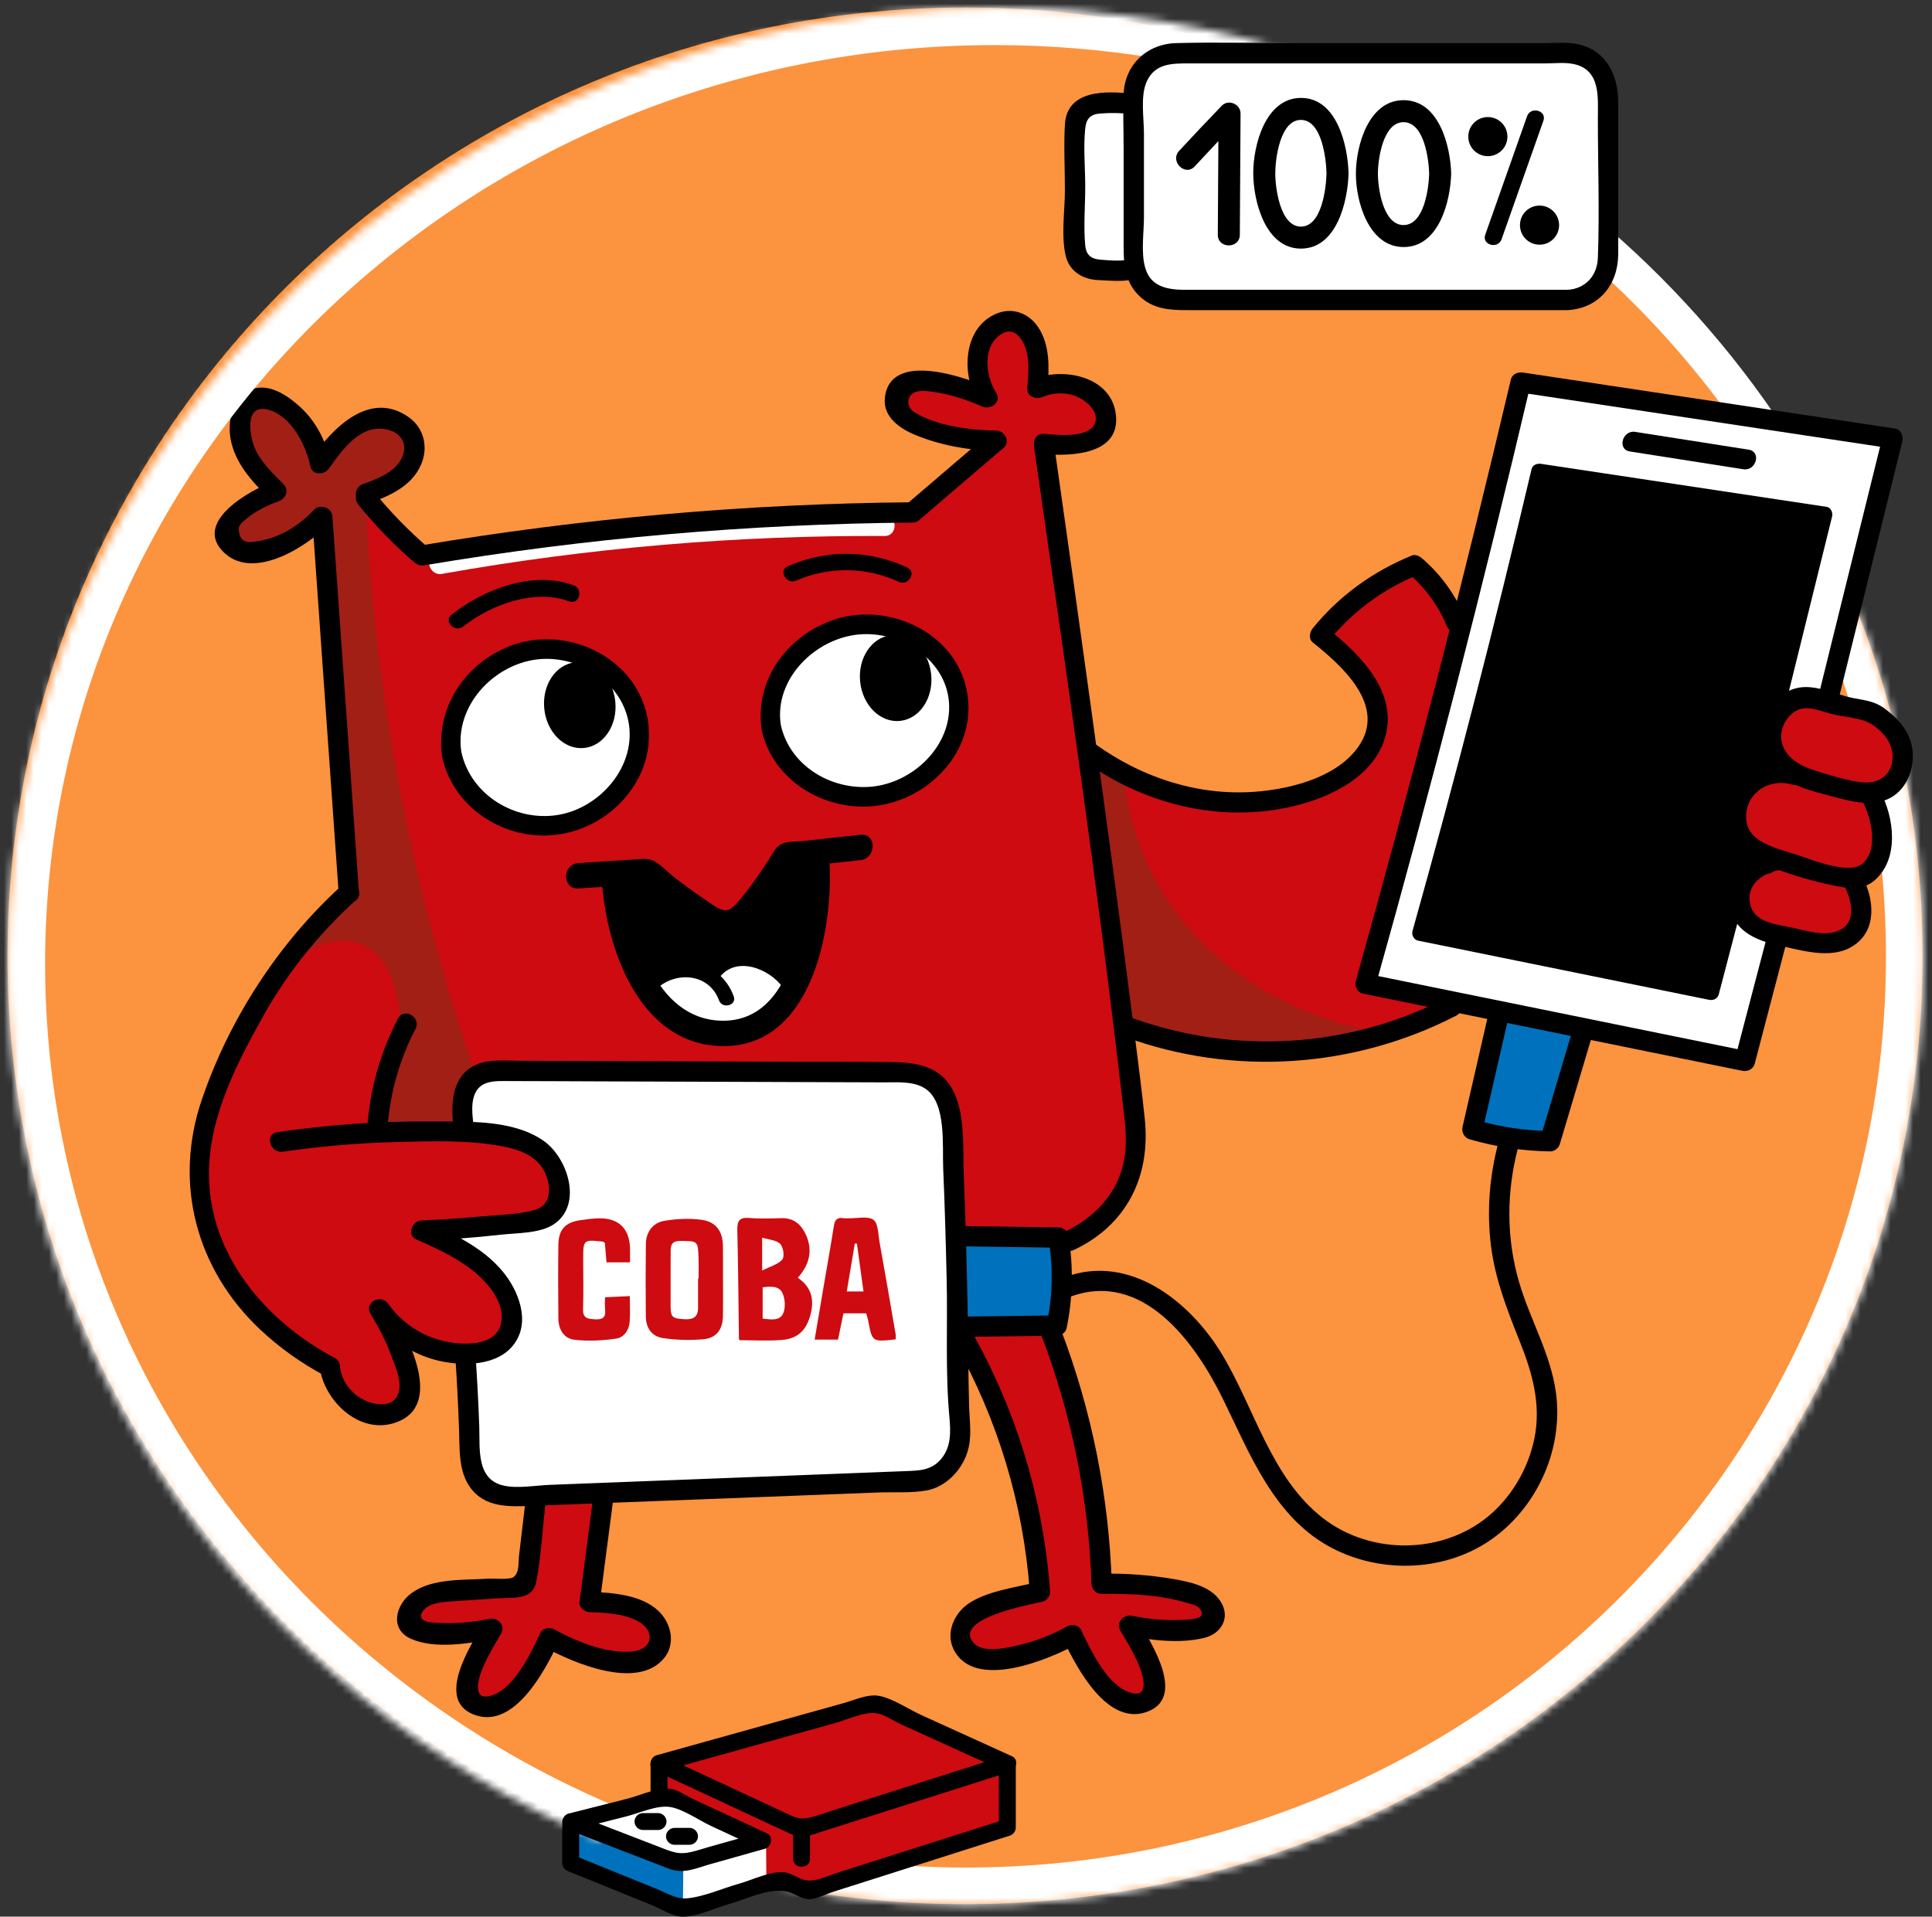 <?xml version="1.0" encoding="UTF-8"?> <svg xmlns="http://www.w3.org/2000/svg" width="257" height="255" viewBox="0 0 257 255" fill="none"><rect x="0" y="0" width="257" height="255" fill="#333333" stroke="none"/><path d="M128.374 253.34C198.72 253.34 255.747 196.851 255.747 127.17C255.747 57.488 198.72 1 128.374 1C58.027 1 1 57.488 1 127.17C1 196.851 58.027 253.34 128.374 253.34Z" fill="#FC933E"></path><mask id="path-2-inside-1_1892_328" fill="white"><path d="M244.122 74.29C251.665 90.405 255.874 108.364 255.874 127.296C255.874 196.978 198.847 253.466 128.501 253.466C116.817 253.466 105.5 251.907 94.752 248.989"></path></mask><path d="M244.122 74.29L239.594 76.409C246.833 91.876 250.874 109.112 250.874 127.296H255.874H260.874C260.874 107.615 256.497 88.935 248.651 72.17L244.122 74.29ZM255.874 127.296H250.874C250.874 194.171 196.131 248.466 128.501 248.466V253.466V258.466C201.564 258.466 260.874 199.784 260.874 127.296H255.874ZM128.501 253.466V248.466C117.263 248.466 106.387 246.967 96.062 244.164L94.752 248.989L93.442 253.815C104.614 256.847 116.371 258.466 128.501 258.466V253.466Z" fill="white" mask="url(#path-2-inside-1_1892_328)"></path><path d="M78.722 212.59C84.409 213.955 87.995 216.128 87.935 218.194C87.901 219.362 86.711 220.197 86.332 220.463C81.803 223.642 73.514 218.249 73.052 217.941C70.525 223.535 67.089 227.235 64.169 226.868C63.941 226.84 62.938 226.714 62.3 225.934C60.959 224.299 61.968 220.703 64.97 216.86C59.99 218.098 56.072 217.681 54.956 215.659C54.894 215.546 54.512 214.833 54.689 214.091C55.495 210.709 66.955 210.757 69.409 210.788C69.954 206.963 70.499 203.137 71.045 199.312C69.576 199.112 68.108 198.912 66.638 198.712C65.459 197.667 64.279 196.621 63.1 195.576C62.811 190.461 62.522 185.345 62.232 180.23C61.307 180.364 59.376 180.516 57.159 179.696C54.772 178.814 53.349 177.285 52.753 176.56C54.461 182.356 54.304 186.807 52.352 187.836C51.7 188.18 50.995 188.065 50.416 187.97C46.31 187.298 44.279 182.322 44.008 181.631C41.6 180.601 35.309 177.531 30.79 170.422C29.435 168.29 26.289 162.727 26.25 155.209C26.212 147.929 29.109 142.866 33.193 135.726C35.686 131.368 39.754 125.23 46.144 118.845C45.098 102.165 44.052 85.484 43.006 68.804C42.331 69.254 33.643 74.96 31.057 72.573C30.419 71.984 30.33 71.067 30.322 70.972C30.155 68.959 32.396 66.763 36.03 65.401C32.255 60.746 31 56.224 32.659 54.224C33.364 53.374 34.419 53.194 34.695 53.157C37.468 52.779 40.788 55.936 42.806 61.097C45.174 57.4 48.645 55.394 51.585 56.06C51.929 56.138 53.831 56.569 54.422 57.995C55.262 60.023 53.185 63.431 48.747 66.068C51.184 68.604 53.621 71.139 56.057 73.674C66.215 72.146 77.025 70.828 88.435 69.838C99.877 68.845 110.783 68.28 121.079 68.036C124.895 64.905 128.711 61.773 132.527 58.642C131.461 58.512 120.048 57.045 119.644 53.257C119.543 52.31 120.164 51.545 120.211 51.489C121.71 49.696 125.86 50.131 130.759 52.59C129.999 48.055 130.977 44.341 133.128 43.382C133.326 43.294 134.207 42.929 135.165 43.249C137.164 43.915 138.357 47.18 137.868 51.456C142.259 50.798 145.833 51.934 146.747 54.125C146.812 54.28 147.22 55.3 146.814 56.393C146.075 58.379 143.033 59.562 139.204 59.029C141.139 72.74 143.076 86.452 145.011 100.163C147.068 101.188 160.956 107.959 171.548 105.968C173.958 105.514 178.216 104.714 180.861 101.164C181.419 100.413 182.264 99.06 182.613 97.36C183.494 93.068 180.878 88.204 176.254 84.75C177.156 83.224 178.832 80.827 181.662 78.695C184.148 76.822 186.559 75.88 188.17 75.392C189.906 77.827 191.642 80.263 193.378 82.698C212.003 86.752 230.629 90.805 249.254 94.858C251.859 95.921 253.409 98.551 253.059 101.164C252.764 103.369 251.156 105.247 248.947 105.979C249.462 106.797 250.808 109.182 250.355 112.073C250.285 112.521 250.116 113.539 249.454 114.675C248.609 116.125 247.458 116.918 246.85 117.278C246.934 117.429 248.778 120.871 247.151 123.283C245.656 125.498 242.282 125.291 240.542 125.184C238.66 125.069 237.172 124.518 236.236 124.083C222.117 127.153 207.997 130.222 193.878 133.291C190.083 135.492 182.483 139.229 172.149 139.896C162.035 140.55 154.163 137.949 150.119 136.293C150.419 142.165 150.719 148.037 151.02 153.908C150.737 155.448 149.899 158.809 147.114 161.915C145.125 164.135 142.953 165.318 141.607 165.918C141.04 169.521 140.472 173.124 139.905 176.727C141.356 181.046 142.741 185.861 143.91 191.139C145.449 198.086 146.318 204.502 146.781 210.189C153.502 211.071 161.15 212.458 161.2 214.425C161.213 214.917 160.748 215.294 160.299 215.66C157.002 218.341 151.411 216.207 150.619 215.893C150.978 216.616 154.648 224.142 152.455 225.902C151.835 226.4 150.957 226.265 150.385 226.169C145.545 225.355 143.056 218.316 142.708 217.295C142.234 217.502 130.925 222.369 128.556 219.096C127.905 218.198 128.149 216.99 128.189 216.794C128.745 214.042 132.669 211.959 138.069 211.657C137.843 207.519 137.245 202.586 135.899 197.145C134.061 189.714 131.402 183.659 128.99 179.13C112.868 185.802 96.746 192.474 80.624 199.146C79.99 203.627 79.356 208.108 78.722 212.59Z" fill="#CE0B10"></path><path d="M156.228 7.084C155.857 7.124 153.079 7.471 151.621 9.887C150.878 11.119 150.809 12.341 150.82 12.956C148.862 13.267 146.904 13.579 144.946 13.89C144.278 14.557 143.61 15.225 142.943 15.892C142.854 21.674 142.765 27.457 142.676 33.239C143.477 34.129 144.278 35.019 145.079 35.908C146.916 35.884 148.753 35.859 150.59 35.835C150.856 36.4 151.604 37.787 153.223 38.711C154.226 39.282 155.173 39.454 155.76 39.511C173.518 39.556 191.275 39.601 209.033 39.645C209.376 39.627 211.246 39.495 212.638 37.91C213.864 36.513 213.907 34.912 213.906 34.507C213.656 26.483 213.406 18.46 213.155 10.437C212.756 9.785 212.142 8.986 211.202 8.335C209.474 7.138 207.582 7.093 206.796 7.084C203.746 7.05 183.739 6.986 156.228 7.084Z" fill="white"></path><path d="M88.384 234.824C88.234 236.109 88.084 237.393 87.934 238.678C92.473 240.679 97.013 242.681 101.552 244.683C101.652 246.518 101.752 248.352 101.853 250.187C102.537 250.187 103.221 250.187 103.906 250.187C104.924 250.604 105.942 251.021 106.96 251.438C115.922 248.569 124.884 245.7 133.847 242.831C133.83 240.029 133.813 237.227 133.797 234.424C127.939 231.822 122.081 229.219 116.223 226.617C106.943 229.353 97.664 232.089 88.384 234.824Z" fill="#CE0B10"></path><path d="M202.757 51.388C195.77 77.766 188.783 104.143 181.795 130.521C198.306 133.857 214.818 137.193 231.329 140.529C237.96 113.351 244.592 86.173 251.223 58.994C235.068 56.459 218.912 53.924 202.757 51.388Z" fill="white"></path><path d="M246.884 94.424C242.391 91.49 237.435 93.042 236.269 95.625C235.328 97.71 236.565 101.109 239.607 103.298C236.335 102.627 233.215 103.535 232.13 105.433C230.685 107.961 232.415 113.001 237.671 115.108C234.822 115.429 232.58 117.084 232.263 118.911C231.849 121.303 234.603 124.743 239.206 124.849C241.766 114.707 244.325 104.566 246.884 94.424Z" fill="#CE0B10"></path><path d="M62.031 180.829C66.073 180.203 67.115 178.435 67.362 177.95C68.999 174.734 65.843 168.588 58.293 163.882C59.706 163.949 61.686 163.969 64.034 163.748C68.975 163.284 72.605 162.942 73.914 160.546C75.3 158.009 73.279 154.643 73.146 154.428C71.113 151.142 66.547 149.598 61.631 150.537C61.436 149.953 60.744 147.653 61.898 145.333C62.133 144.861 62.718 143.723 64.035 142.931C66.038 141.725 68.148 142.277 68.574 142.397C85.887 142.486 103.199 142.575 120.511 142.664C120.784 142.652 123.149 142.586 124.784 144.533C126.476 146.547 125.913 148.962 125.852 149.203C126.23 162.915 126.608 176.626 126.987 190.337C127.034 190.643 127.414 193.397 125.385 195.441C123.857 196.98 121.953 197.121 121.479 197.143C103.388 197.643 85.297 198.144 67.206 198.644C65.487 198.683 63.928 197.834 63.2 196.442C62.538 195.176 62.804 193.919 62.9 193.54C62.61 189.303 62.321 185.066 62.031 180.829Z" fill="white"></path><path d="M88.284 239.128C84.162 240.212 80.04 241.297 75.918 242.381C75.818 244.183 75.717 245.984 75.617 247.786C80.775 249.837 85.931 251.889 91.088 253.941C94.71 252.973 98.331 252.006 101.953 251.038C101.936 249.02 101.92 247.001 101.903 244.983C97.363 243.031 92.824 241.08 88.284 239.128Z" fill="white"></path><path d="M90.838 254.091C90.86 251.989 90.882 249.887 90.904 247.785C85.975 246.251 81.046 244.716 76.117 243.182C76.106 244.772 76.095 246.362 76.084 247.952C81.001 249.998 85.919 252.045 90.838 254.091Z" fill="#0071BC"></path><path d="M127.188 164.682C131.66 164.727 136.133 164.772 140.606 164.816C140.628 168.597 140.65 172.377 140.673 176.158C136.311 176.18 131.95 176.203 127.588 176.225C127.455 172.378 127.321 168.53 127.188 164.682Z" fill="#0071BC"></path><path d="M199.485 134.991C198.317 139.862 197.149 144.733 195.98 149.603C197.393 150.251 199.4 150.979 201.888 151.305C203.582 151.527 205.081 151.508 206.295 151.405C207.696 146.601 209.098 141.797 210.5 136.993C206.829 136.325 203.157 135.658 199.485 134.991Z" fill="#0071BC"></path><path d="M48.621 66.182C49.149 77.714 50.485 91.005 53.287 105.566C56.032 119.826 59.628 132.426 63.329 143.165C62.799 143.553 62.428 143.967 62.166 144.332C60.4 146.791 61.448 150.002 61.632 150.537C57.982 150.448 54.333 150.36 50.684 150.27C50.945 147.624 51.399 144.708 52.152 141.597C52.481 140.24 52.84 138.95 53.22 137.726C53.442 132.026 51.634 127.19 48.28 125.716C48.071 125.624 47.121 125.223 45.743 125.183C40.669 125.034 36.975 129.995 36.864 129.886C36.794 129.817 38.44 127.94 46.678 119.311C45.454 102.475 44.23 85.639 43.006 68.802C38.339 72.875 33.906 74.712 31.911 73.25C31.207 72.734 30.82 71.817 30.789 71.004C30.708 68.858 33.078 66.58 36.864 65.533C32.644 61.514 30.917 57.032 32.391 54.524C32.497 54.344 33.191 53.202 34.461 52.922C36.99 52.367 40.44 55.537 42.806 61.096C45.782 57.106 49.688 55.251 52.419 56.325C52.662 56.42 54.248 57.072 54.688 58.527C55.362 60.754 53.092 64.022 48.621 66.182Z" fill="#A21F16"></path><path d="M149.484 103.431C149.947 107.385 151.19 113.028 154.691 118.777C163.857 133.827 180.782 136.938 183.931 137.459C179.583 139.002 171.688 141.108 162.034 139.728C157.171 139.033 153.147 137.637 150.118 136.291C148.438 124.537 146.758 112.783 145.078 101.029C146.547 101.83 148.016 102.63 149.484 103.431Z" fill="#A21F16"></path><path d="M87.131 130.443C87.725 130.025 89.641 128.791 92.162 129.076C93.192 129.193 94.016 129.528 94.586 129.827C95.484 128.858 96.391 128.413 97.001 128.193C99.62 127.25 102.818 128.295 105.284 130.746C103.242 134.351 99.642 136.632 95.882 136.565C95.143 136.551 91.487 136.396 88.909 133.512C87.905 132.387 87.395 131.219 87.131 130.443Z" fill="white"></path><path d="M81.984 117.104C83.425 121.64 84.866 126.177 86.307 130.714C86.689 130.36 88.632 128.638 91.446 128.819C93.043 128.922 94.208 129.591 94.776 129.975C95.212 129.415 96.422 128.024 98.419 127.588C100.999 127.025 103.835 128.287 105.581 130.79C106.685 125.302 107.79 119.815 108.894 114.328C107.425 113.99 105.956 113.652 104.487 113.314C102.163 116.298 99.84 119.283 97.517 122.267C93.716 119.825 89.915 117.382 86.114 114.94C84.737 115.661 83.361 116.382 81.984 117.104Z" fill="black"></path><path d="M76.926 118.203C79.939 118.01 82.953 117.817 85.966 117.624C85.568 117.459 85.17 117.295 84.772 117.13C87.129 119.002 89.508 120.862 92.002 122.551C93.434 123.52 94.888 124.542 96.7 124.478C98.445 124.417 99.672 123.398 100.755 122.147C102.755 119.837 104.45 117.245 106.09 114.675C105.604 114.954 105.118 115.233 104.631 115.512C107.911 115.153 111.19 114.795 114.47 114.436C116.609 114.202 116.633 110.822 114.47 111.058C111.936 111.335 109.402 111.612 106.867 111.89C105.99 111.986 104.785 111.896 103.98 112.28C103.13 112.684 102.724 113.681 102.227 114.438C101.115 116.13 99.971 117.826 98.678 119.387C98.093 120.092 97.336 121.063 96.608 121.105C95.769 121.153 94.897 120.424 94.128 119.917C92.627 118.927 91.18 117.852 89.75 116.762C88.842 116.07 87.864 114.939 86.82 114.477C86.02 114.124 85.176 114.297 84.323 114.352C81.858 114.509 79.392 114.667 76.927 114.825C74.766 114.963 74.751 118.342 76.926 118.203Z" fill="black"></path><path d="M80.033 116.86C80.59 125.995 84.942 139.007 96.073 139.179C107.849 139.361 110.735 124.117 110.367 115.171C110.278 113.005 106.898 112.993 106.987 115.171C107.271 122.072 105.679 135.927 96.073 135.801C87.036 135.683 83.847 123.993 83.413 116.86C83.281 114.7 79.901 114.685 80.033 116.86Z" fill="black"></path><path d="M87.274 131.624C89.829 129.153 94.315 129.467 95.641 133.082C96.087 134.296 98.048 133.771 97.597 132.543C95.749 127.511 89.562 126.593 85.84 130.191C84.9 131.099 86.335 132.531 87.274 131.624Z" fill="black"></path><path d="M95.663 130.097C97.874 127.109 102.312 128.839 104.111 131.346C104.864 132.397 106.624 131.387 105.862 130.324C103.104 126.477 97.093 124.777 93.912 129.074C93.136 130.123 94.895 131.135 95.663 130.097Z" fill="black"></path><path d="M158.924 22.139C160.792 20.118 162.681 18.118 164.593 16.138C163.76 15.793 162.927 15.448 162.093 15.103C162.061 20.48 162.029 25.858 161.997 31.235C161.985 33.119 164.914 33.122 164.926 31.235C164.958 25.858 164.99 20.48 165.022 15.103C165.03 13.849 163.406 13.152 162.522 14.068C160.611 16.048 158.721 18.048 156.853 20.069C155.575 21.451 157.641 23.526 158.924 22.139Z" fill="black"></path><path d="M203.134 15.468C201.28 20.722 199.426 25.976 197.571 31.23C197.088 32.599 199.264 33.188 199.744 31.828C201.598 26.574 203.452 21.32 205.307 16.066C205.79 14.697 203.614 14.108 203.134 15.468Z" fill="black"></path><path d="M197.918 20.529C199.217 20.529 200.271 19.476 200.271 18.177C200.271 16.878 199.217 15.825 197.918 15.825C196.618 15.825 195.564 16.878 195.564 18.177C195.564 19.476 196.618 20.529 197.918 20.529Z" fill="black" stroke="black" stroke-width="0.5" stroke-miterlimit="10"></path><path d="M204.793 32.305C206.092 32.305 207.146 31.252 207.146 29.953C207.146 28.654 206.092 27.601 204.793 27.601C203.493 27.601 202.439 28.654 202.439 29.953C202.439 31.252 203.493 32.305 204.793 32.305Z" fill="black" stroke="black" stroke-width="0.5" stroke-miterlimit="10"></path><path d="M176.458 23.051C176.412 24.922 175.86 30.148 173.049 30.148C170.271 30.148 169.636 24.942 169.64 23.051C169.644 21.169 170.263 15.954 173.049 15.954C175.859 15.954 176.413 21.204 176.458 23.051C176.503 24.932 179.432 24.939 179.387 23.051C179.298 19.377 177.842 13.012 173.049 13.027C168.321 13.041 166.702 19.348 166.711 23.051C166.72 26.74 168.309 33.076 173.049 33.076C177.843 33.076 179.298 26.733 179.387 23.051C179.432 21.166 176.503 21.167 176.458 23.051Z" fill="black"></path><path d="M190.11 23.098C190.061 24.965 189.477 29.941 186.701 29.941C183.955 29.941 183.296 24.983 183.292 23.098C183.289 21.23 183.96 16.255 186.701 16.255C189.478 16.255 190.061 21.255 190.11 23.098C190.16 24.978 193.089 24.985 193.039 23.098C192.942 19.42 191.427 13.327 186.701 13.327C182.037 13.327 180.371 19.417 180.363 23.098C180.356 26.789 182.047 32.854 186.701 32.868C191.425 32.883 192.943 26.76 193.039 23.098C193.089 21.213 190.16 21.214 190.11 23.098Z" fill="black"></path><path d="M58.797 76.352C78.228 72.887 97.937 71.212 117.675 71.311C119.444 71.32 119.446 68.571 117.675 68.563C97.691 68.462 77.738 70.194 58.066 73.702C56.326 74.012 57.063 76.661 58.797 76.352Z" fill="white"></path><path d="M239.134 101.785C235.06 100.587 230.711 102.781 229.734 107.036C229.321 108.836 229.595 110.917 230.663 112.449C231.847 114.147 234.172 114.805 236.014 115.512C238.558 116.488 241.179 117.253 243.848 117.797C245.807 118.197 247.727 118.535 249.36 117.126C252.69 114.256 251.963 108.731 250.113 105.296C249.289 103.764 246.954 105.127 247.779 106.659C248.916 108.773 249.897 112.871 247.847 114.831C246.101 116.499 241.056 114.388 239.042 113.727C236.669 112.949 232.632 112.169 232.309 109.205C231.926 105.69 235.189 103.442 238.415 104.39C240.088 104.882 240.803 102.275 239.134 101.785Z" fill="black"></path><path d="M235.905 113.169C232.663 113.726 229.885 116.337 230.039 119.789C230.217 123.764 233.466 125.126 236.871 125.849C240.128 126.54 244.205 127.834 247.084 125.423C249.792 123.157 249.144 119.11 247.583 116.362C246.724 114.849 244.388 116.209 245.248 117.725C246.212 119.423 247.064 122.435 244.918 123.646C242.964 124.749 240.344 123.825 238.318 123.397C236.257 122.962 233.392 122.774 232.813 120.305C232.223 117.791 234.427 116.152 236.624 115.775C238.335 115.481 237.609 112.876 235.905 113.169Z" fill="black"></path><path d="M236.255 94.557C238.407 85.85 240.559 77.143 242.712 68.435C230.05 66.528 217.389 64.621 204.728 62.713C202.554 71.968 200.253 81.356 197.82 90.869C194.92 102.208 191.939 113.3 188.895 124.142C201.807 126.769 214.72 129.396 227.632 132.023C228.755 127.732 229.879 123.441 231.002 119.15C231.114 118.681 231.437 117.606 232.398 116.643C233.486 115.551 234.736 115.259 235.202 115.175C232.45 114.498 230.429 112.272 230.162 109.72C229.83 106.548 232.258 103.353 235.87 102.764C235.482 102.27 235.08 101.61 234.835 100.779C233.932 97.719 235.933 94.983 236.255 94.557Z" fill="black"></path><path d="M237.255 94.833C239.408 86.126 241.56 77.418 243.712 68.711C243.834 68.216 243.555 67.52 242.988 67.435C230.326 65.528 217.665 63.62 205.004 61.713C204.466 61.632 203.868 61.84 203.727 62.437C198.884 83.022 193.605 103.503 187.894 123.866C187.75 124.378 188.069 125.03 188.618 125.142C201.531 127.769 214.443 130.396 227.356 133.023C227.9 133.134 228.483 132.87 228.633 132.299C229.457 129.152 230.28 126.005 231.104 122.859C231.825 120.104 232.167 116.878 235.478 116.175C236.515 115.954 236.415 114.45 235.478 114.174C229.474 112.407 230.316 104.98 236.145 103.764C236.759 103.636 237.146 102.767 236.765 102.241C235.103 99.945 235.543 97.263 237.151 95.081C237.943 94.005 236.143 92.969 235.359 94.034C233.332 96.785 232.913 100.442 234.973 103.288C235.18 102.78 235.387 102.272 235.593 101.764C232.248 102.462 229.4 105.07 229.119 108.604C228.824 112.297 231.561 115.185 234.926 116.175C234.926 115.508 234.926 114.841 234.926 114.175C232.42 114.707 230.748 116.495 230.001 118.875C228.677 123.089 227.75 127.475 226.631 131.748C227.057 131.506 227.482 131.265 227.908 131.024C214.995 128.396 202.083 125.769 189.17 123.142C189.411 123.568 189.653 123.993 189.894 124.418C195.606 104.056 200.885 83.575 205.728 62.99C205.303 63.231 204.877 63.472 204.452 63.714C217.113 65.621 229.774 67.528 242.435 69.436C242.194 69.011 241.952 68.585 241.711 68.16C239.558 76.868 237.406 85.575 235.253 94.282C234.933 95.578 236.934 96.131 237.255 94.833Z" fill="black"></path><path d="M216.805 60.064C221.838 60.853 226.871 61.643 231.904 62.432C233.606 62.7 234.339 60.096 232.623 59.827C227.59 59.037 222.557 58.248 217.524 57.458C215.821 57.191 215.088 59.794 216.805 60.064Z" fill="black"></path><path d="M195.054 82.558C193.733 79.329 191.791 76.526 189.127 74.255C188.788 73.966 188.269 73.721 187.812 73.908C182.654 76.014 178.161 79.241 174.64 83.57C174.219 84.087 174.024 84.988 174.64 85.481C178.546 88.606 184.535 93.919 180.68 99.366C177.885 103.315 172.117 104.851 167.551 105.289C159.709 106.041 152.038 103.555 145.694 98.995C144.279 97.978 142.927 100.321 144.329 101.328C152.041 106.87 161.711 109.372 171.085 107.479C176.065 106.473 182.139 103.874 184.035 98.746C186.376 92.408 181.025 87.149 176.552 83.57C176.552 84.207 176.552 84.844 176.552 85.481C179.76 81.537 183.814 78.441 188.532 76.514C188.093 76.398 187.655 76.282 187.216 76.166C189.502 78.115 191.307 80.489 192.448 83.277C193.096 84.865 195.713 84.17 195.054 82.558Z" fill="black"></path><path d="M149.759 137.995C164.114 143.216 180.127 142.125 193.691 135.138C195.238 134.341 193.872 132.008 192.326 132.804C179.381 139.474 164.149 140.361 150.477 135.39C148.839 134.794 148.134 137.405 149.759 137.995Z" fill="black"></path><path d="M198.115 134.365C196.928 139.549 195.741 144.732 194.554 149.916C194.389 150.636 194.771 151.366 195.498 151.578C198.984 152.595 202.562 153.129 206.193 153.189C206.795 153.199 207.329 152.761 207.497 152.198C208.866 147.605 210.235 143.012 211.604 138.42C212.101 136.75 209.493 136.036 208.996 137.701C207.627 142.294 206.258 146.887 204.889 151.479C205.324 151.149 205.759 150.818 206.193 150.487C202.793 150.431 199.481 149.925 196.217 148.973C196.531 149.527 196.846 150.081 197.161 150.635C198.348 145.451 199.535 140.268 200.722 135.084C201.11 133.391 198.503 132.668 198.115 134.365Z" fill="black"></path><path d="M37.61 153.228C42.581 152.509 47.588 152.077 52.609 151.949C57.224 151.831 62.161 151.646 66.723 152.489C68.476 152.812 70.324 153.369 71.593 154.691C73.227 156.394 73.956 160.154 71.139 160.969C68.906 161.614 66.262 161.626 63.947 161.845C61.319 162.094 58.687 162.261 56.05 162.372C54.83 162.423 54.057 164.306 55.368 164.89C57.78 165.963 60.23 167.072 62.368 168.641C64.502 170.207 67.174 173.019 66.679 175.921C66.107 179.277 61.335 178.999 58.841 178.379C55.92 177.655 53.374 175.904 51.635 173.456C50.645 172.063 48.374 173.312 49.3 174.82C50.378 176.576 51.326 178.39 52.041 180.326C52.582 181.794 53.515 183.826 52.997 185.376C52.286 187.505 49.504 186.94 47.997 186.029C46.501 185.125 45.44 183.586 45.214 181.844C44.992 180.144 42.286 180.122 42.51 181.844C43.122 186.552 48.172 191.274 53.151 189.056C59.111 186.402 53.8 176.983 51.634 173.456C50.856 173.91 50.078 174.365 49.299 174.82C51.513 177.935 54.685 180.21 58.446 181.058C61.679 181.787 66.27 181.754 68.424 178.769C70.599 175.755 68.958 171.661 66.831 169.117C64.213 165.985 60.385 164.182 56.732 162.556C56.504 163.395 56.277 164.234 56.05 165.073C59.565 164.926 63.073 164.67 66.57 164.274C68.743 164.028 71.889 164.133 73.755 162.826C77.566 160.155 75.463 153.988 72.321 151.787C68.125 148.846 61.87 149.253 57.016 149.209C50.275 149.147 43.559 149.657 36.891 150.621C35.176 150.87 35.905 153.474 37.61 153.228Z" fill="black"></path><path d="M44.543 180.678C35.361 175.825 27.767 166.948 27.797 156.116C27.819 148.54 31.518 141.413 35.147 134.959C38.361 129.244 42.51 124.144 47.356 119.736C48.646 118.563 46.73 116.657 45.444 117.825C37.051 125.459 30.483 135.593 26.833 146.342C23.057 157.461 26.1 168.872 34.597 176.876C37.159 179.289 40.066 181.366 43.179 183.011C44.716 183.823 46.084 181.492 44.543 180.678Z" fill="black"></path><path d="M52.935 135.518C50.581 140.064 49.221 144.906 48.846 150.011C48.719 151.746 51.423 151.738 51.55 150.011C51.889 145.393 53.141 140.994 55.269 136.882C56.068 135.339 53.735 133.971 52.935 135.518Z" fill="black"></path><path d="M41.52 68.736C42.696 85.418 43.872 102.099 45.049 118.781C45.17 120.506 47.875 120.519 47.753 118.781C46.576 102.099 45.4 85.418 44.223 68.736C44.102 67.011 41.397 66.998 41.52 68.736Z" fill="black"></path><path d="M41.746 67.856C39.785 69.932 37.285 71.494 34.434 71.984C33.261 72.186 32.185 72.36 31.846 71.021C31.576 69.961 31.942 69.732 32.7 69.086C33.976 67.999 35.553 67.226 37.117 66.666C38.052 66.332 38.476 65.167 37.713 64.408C36.4 63.099 35.008 61.768 34.121 60.117C33.232 58.461 32.296 53.602 35.695 54.514C38.744 55.332 40.714 59.235 41.281 62.026C41.532 63.263 43.138 63.218 43.752 62.348C45.494 59.875 47.957 56.343 51.48 57.142C53.421 57.582 54.379 59.217 53.375 61.081C52.372 62.944 50.104 63.729 48.255 64.416C46.638 65.016 47.337 67.629 48.973 67.022C51.769 65.984 54.714 64.757 55.997 61.848C57.003 59.566 56.441 56.965 54.369 55.505C49.156 51.834 44.235 56.987 41.417 60.985C42.241 61.093 43.064 61.2 43.888 61.308C43.329 58.561 41.968 55.99 39.876 54.096C38.143 52.526 35.56 50.789 33.175 51.938C30.874 53.047 30.275 56.044 30.665 58.341C31.221 61.61 33.54 64.067 35.801 66.319C36 65.567 36.199 64.814 36.398 64.061C33.254 65.187 25.4 69.554 29.932 73.638C33.846 77.165 40.846 72.743 43.658 69.767C44.852 68.503 42.944 66.589 41.746 67.856Z" fill="black"></path><path d="M47.664 67.137C49.926 69.942 52.426 72.518 55.162 74.863C56.476 75.99 58.397 74.087 57.074 72.952C54.338 70.607 51.838 68.031 49.576 65.226C48.484 63.872 46.581 65.794 47.664 67.137Z" fill="black"></path><path d="M56.478 75.211C77.928 71.597 99.636 69.708 121.388 69.528C123.127 69.514 123.131 66.812 121.388 66.826C99.394 67.008 77.448 68.951 55.759 72.605C54.047 72.894 54.773 75.498 56.478 75.211Z" fill="black"></path><path d="M132.528 57.29C129.026 57.223 124.769 56.724 121.693 54.881C120.362 54.084 120.586 52.263 122.215 52.05C123.06 51.94 124.016 52.112 124.849 52.255C126.856 52.599 128.794 53.273 130.654 54.087C131.78 54.579 133.31 53.493 132.504 52.238C131.097 50.047 130.609 46.073 133.218 44.433C134.99 43.32 136.177 45.275 136.56 46.789C136.954 48.346 136.768 50.072 136.651 51.653C136.567 52.79 137.836 53.182 138.685 52.82C140.008 52.256 141.494 52.17 142.864 52.62C144.317 53.097 146.546 54.85 145.51 56.575C144.468 58.311 140.579 57.852 138.856 57.725C137.12 57.599 137.128 60.301 138.856 60.428C142.526 60.697 149.008 60.516 148.442 55.214C147.884 49.989 141.3 48.79 137.321 50.486C137.999 50.875 138.677 51.264 139.355 51.653C139.557 48.911 139.697 45.864 138.069 43.482C136.857 41.708 134.778 40.886 132.731 41.659C128.02 43.438 127.835 49.967 130.169 53.601C130.786 52.985 131.402 52.369 132.019 51.753C128.794 50.343 118.397 46.459 117.708 52.93C117.433 55.515 119.756 57.059 121.844 57.904C125.248 59.281 128.867 59.922 132.529 59.992C134.268 60.025 134.268 57.322 132.528 57.29Z" fill="black"></path><path d="M122.344 69.132C126.057 65.954 129.771 62.775 133.484 59.596C134.808 58.463 132.888 56.559 131.572 57.685C127.859 60.864 124.146 64.043 120.432 67.221C119.109 68.355 121.028 70.259 122.344 69.132Z" fill="black"></path><path d="M63.002 149.807C62.863 148.55 62.65 147.083 63.048 145.852C63.764 143.643 65.894 143.828 67.837 143.83C71.688 143.833 75.538 143.857 79.389 143.87C86.794 143.895 94.2 143.921 101.605 143.947C105.159 143.96 108.714 143.972 112.269 143.985C114.046 143.991 115.823 143.994 117.6 144.003C119.37 144.012 121.528 143.809 123.081 144.834C125.924 146.712 125.335 152.426 125.465 155.432C125.678 160.362 125.815 165.296 125.928 170.229C126.068 176.283 125.736 182.497 126.29 188.518C126.469 190.457 126.546 192.481 125.207 194.091C123.901 195.66 122.248 195.656 120.373 195.728C118.293 195.808 116.213 195.889 114.133 195.969C106.703 196.256 99.274 196.543 91.844 196.83C87.684 196.991 83.523 197.152 79.363 197.312C77.282 197.392 75.202 197.473 73.122 197.553C71.198 197.627 68.888 198.072 67.002 197.652C63.303 196.829 63.855 192.666 63.752 189.745C63.639 186.548 63.464 183.354 63.25 180.162C63.135 178.436 60.43 178.423 60.547 180.162C60.772 183.518 60.952 186.877 61.065 190.238C61.15 192.767 60.981 195.702 62.524 197.865C64.52 200.663 67.843 200.459 70.893 200.342C75.202 200.175 79.511 200.009 83.82 199.842C92.587 199.504 101.354 199.165 110.121 198.826C112.35 198.74 114.578 198.654 116.808 198.568C118.884 198.488 121.181 198.666 123.228 198.303C125.755 197.855 127.829 195.718 128.633 193.355C129.342 191.274 128.979 189.284 128.916 187.173C128.793 183.016 128.808 178.852 128.727 174.693C128.608 168.585 128.458 162.475 128.208 156.369C128.054 152.634 128.515 147.57 126.334 144.342C124.618 141.801 121.682 141.351 118.831 141.307C114.423 141.24 110.011 141.275 105.604 141.259C95.828 141.225 86.054 141.191 76.278 141.157C73.909 141.149 71.539 141.14 69.17 141.132C67.282 141.126 65.08 140.867 63.305 141.667C60.119 143.101 59.964 146.784 60.298 149.808C60.487 151.517 63.193 151.536 63.002 149.807Z" fill="black"></path><path d="M128.649 165.827C132.702 165.885 136.754 165.943 140.806 166C140.372 165.67 139.937 165.339 139.503 165.008C140.107 168.672 140.022 172.369 139.275 176.004C139.709 175.673 140.144 175.343 140.578 175.012C136.608 175.06 132.639 175.109 128.669 175.157C126.93 175.178 126.925 177.881 128.669 177.86C132.639 177.811 136.608 177.763 140.578 177.715C141.14 177.708 141.763 177.303 141.882 176.723C142.732 172.591 142.796 168.452 142.11 164.291C142.014 163.708 141.355 163.307 140.806 163.299C136.754 163.241 132.702 163.184 128.649 163.126C126.909 163.1 126.908 165.802 128.649 165.827Z" fill="black"></path><path d="M142.362 172.526C152.008 168.946 158.988 178.614 162.643 186.054C166.27 193.438 169.487 201.982 177.254 205.994C183.957 209.457 192.561 209.087 198.701 204.588C204.651 200.23 207.975 192.607 206.976 185.286C206.274 180.141 203.565 175.62 202.106 170.696C200.358 164.796 200.372 158.586 201.946 152.654C202.393 150.971 199.785 150.254 199.339 151.936C198.136 156.466 197.752 161.148 198.343 165.805C198.912 170.289 200.51 174.324 202.17 178.489C203.826 182.643 205.025 186.844 204.119 191.329C203.357 195.098 201.393 198.639 198.55 201.235C192.411 206.839 182.468 207.046 175.95 201.954C169.002 196.527 166.876 187.253 162.456 180.019C158.211 173.071 150.202 166.743 141.643 169.919C140.027 170.52 140.726 173.133 142.362 172.526Z" fill="black"></path><path d="M137.551 59.436C141.701 88.523 146.004 117.629 149.351 146.824C149.575 148.778 149.861 150.759 149.734 152.729C149.392 158.022 146.101 161.8 141.453 163.98C139.879 164.718 141.25 167.049 142.817 166.314C149.87 163.005 153.069 156.54 152.286 148.911C151.915 145.298 151.445 141.695 150.991 138.092C149.149 123.483 147.164 108.892 145.153 94.305C143.518 82.439 141.85 70.577 140.158 58.718C139.914 57.003 137.308 57.732 137.551 59.436Z" fill="black"></path><path d="M69.83 200.327C69.569 202.537 69.307 204.747 69.046 206.957C68.938 207.867 69.101 209.238 68.319 209.815C67.782 210.211 65.648 209.989 64.957 210.034C61.722 210.245 57.598 209.938 54.806 211.91C52.632 213.445 51.781 216.718 54.629 218.016C57.829 219.474 62.538 218.647 65.85 217.981C65.341 217.319 64.832 216.658 64.323 215.996C62.565 218.957 57.704 226.429 63.343 228.226C68.505 229.87 72.488 222.264 74.22 218.624C73.604 218.785 72.987 218.946 72.37 219.108C76.162 221.202 84.843 224.979 88.382 220.553C89.907 218.647 89.274 215.939 87.604 214.344C85.302 212.146 81.43 211.893 78.441 211.787C78.892 212.238 79.342 212.688 79.793 213.138C80.368 208.735 80.943 204.331 81.518 199.927C81.742 198.208 79.036 198.224 78.814 199.927C78.239 204.331 77.664 208.735 77.089 213.138C76.992 213.881 77.788 214.467 78.441 214.49C80.508 214.562 82.927 214.676 84.812 215.669C87.316 216.989 86.785 219.486 84.09 219.722C80.616 220.026 76.693 218.408 73.735 216.775C73.137 216.445 72.206 216.586 71.885 217.259C70.636 219.885 68.529 224.404 65.626 225.493C62.707 226.588 63.566 223.406 64.249 221.822C64.919 220.268 65.795 218.813 66.658 217.36C67.294 216.289 66.249 215.15 65.131 215.375C63.358 215.732 61.58 215.942 59.769 215.948C58.947 215.951 58.119 215.924 57.301 215.844C55.781 215.696 55.637 214.788 56.657 213.927C57.618 213.115 59.589 213.101 60.754 213.01C62.573 212.869 64.397 212.773 66.218 212.654C68.27 212.52 70.846 212.933 71.334 210.452C71.982 207.152 72.139 203.668 72.534 200.327C72.738 198.603 70.033 198.618 69.83 200.327Z" fill="black"></path><path d="M138.502 177.586C142.555 188.197 144.823 199.357 145.189 210.711C145.212 211.435 145.789 212.07 146.54 212.062C150.216 212.022 154.137 212.145 157.689 213.199C158.235 213.361 159.163 213.526 159.547 213.979C160.723 215.369 158.514 215.445 157.579 215.503C155.222 215.648 152.882 215.439 150.57 214.974C149.454 214.749 148.41 215.891 149.044 216.959C149.809 218.248 150.587 219.538 151.223 220.897C151.936 222.419 153.313 226.306 150.075 225.092C147.171 224.003 145.061 219.474 143.816 216.859C143.497 216.188 142.562 216.045 141.966 216.374C139.945 217.49 137.83 218.341 135.575 218.858C134.074 219.203 130.848 220.017 129.567 218.632C126.493 215.31 137.407 213.418 138.696 213.092C139.236 212.955 139.73 212.365 139.688 211.789C138.815 199.675 135.311 187.935 129.357 177.345C128.504 175.829 126.168 177.19 127.022 178.709C132.737 188.873 136.146 200.156 136.985 211.789C137.315 211.355 137.646 210.92 137.977 210.486C135.07 211.221 131.47 211.627 128.909 213.3C126.965 214.57 125.757 217.206 126.842 219.416C129.599 225.032 139.665 220.731 143.33 218.707C142.713 218.545 142.097 218.384 141.48 218.222C143.214 221.868 147.194 229.47 152.357 227.824C157.993 226.029 153.13 218.548 151.377 215.595C150.869 216.256 150.359 216.918 149.851 217.58C153.117 218.237 156.882 218.71 160.167 217.917C162.525 217.348 163.757 215.128 162.307 212.975C160.984 211.01 158.234 210.456 156.075 210.08C152.925 209.532 149.735 209.325 146.54 209.36C146.991 209.81 147.441 210.261 147.892 210.711C147.518 199.126 145.245 187.696 141.108 176.867C140.495 175.259 137.88 175.957 138.502 177.586Z" fill="black"></path><path d="M150.609 34.38C149.465 34.837 147.66 34.644 146.466 34.557C145.191 34.465 144.484 33.979 144.36 32.655C144.119 30.098 144.36 27.4 144.36 24.832C144.36 22.299 144.097 19.609 144.36 17.088C144.486 15.874 144.972 15.22 146.3 15.108C147.683 14.991 149.217 15.022 150.597 15.184C152.322 15.385 152.308 12.681 150.597 12.481C147.144 12.077 141.92 11.915 141.656 16.559C141.492 19.445 141.656 22.386 141.656 25.276C141.656 28.021 141.131 31.323 141.761 34.028C142.24 36.087 144.04 37.176 146.041 37.26C147.623 37.326 149.834 37.582 151.328 36.986C152.925 36.349 152.228 33.735 150.609 34.38Z" fill="black"></path><path d="M87.098 235.58C91.028 237.411 94.96 239.241 98.89 241.072C100.986 242.048 103.078 243.037 105.179 244C106.776 244.733 107.642 244.223 109.336 243.684C117.679 241.032 126.021 238.379 134.363 235.727C135.202 235.46 135.571 234.095 134.632 233.669C130.612 231.842 126.59 230.014 122.57 228.187C120.905 227.431 118.751 225.962 116.94 225.629C115.43 225.35 113.755 226.162 112.273 226.575C103.97 228.891 95.668 231.206 87.366 233.522C85.972 233.911 86.564 236.084 87.965 235.693C95.704 233.535 103.444 231.376 111.183 229.217C112.782 228.771 114.921 227.704 116.607 227.939C117.61 228.078 118.896 228.979 119.824 229.401C120.628 229.766 121.432 230.132 122.237 230.497C125.989 232.202 129.742 233.908 133.495 235.613C133.585 234.927 133.674 234.241 133.764 233.555C125.978 236.031 118.192 238.507 110.406 240.982C109.579 241.245 108.747 241.573 107.903 241.778C106.501 242.119 106.053 241.934 104.744 241.324C102.91 240.47 101.075 239.615 99.241 238.761C95.572 237.053 91.903 235.344 88.234 233.635C86.929 233.027 85.783 234.968 87.098 235.58Z" fill="black"></path><path d="M86.541 234.741C86.541 236.031 86.541 237.321 86.541 238.611C86.541 240.06 88.794 240.063 88.794 238.611C88.794 237.321 88.794 236.032 88.794 234.741C88.794 233.292 86.541 233.29 86.541 234.741Z" fill="black"></path><path d="M105.5 243.949C105.5 245.061 105.5 246.173 105.5 247.285C105.5 248.733 107.753 248.736 107.753 247.285C107.753 246.173 107.753 245.061 107.753 243.949C107.753 242.5 105.5 242.497 105.5 243.949Z" fill="black"></path><path d="M85.531 243.474C86.198 243.474 86.866 243.474 87.533 243.474C88.142 243.474 88.66 242.956 88.66 242.348C88.66 241.737 88.144 241.222 87.533 241.222C86.866 241.222 86.198 241.222 85.531 241.222C84.922 241.222 84.404 241.739 84.404 242.348C84.404 242.958 84.92 243.474 85.531 243.474Z" fill="black"></path><path d="M89.72 245.442C90.388 245.442 91.055 245.442 91.723 245.442C92.332 245.442 92.849 244.924 92.849 244.316C92.849 243.705 92.334 243.19 91.723 243.19C91.055 243.19 90.388 243.19 89.72 243.19C89.112 243.19 88.594 243.707 88.594 244.316C88.594 244.926 89.109 245.442 89.72 245.442Z" fill="black"></path><path d="M69.824 86.806C64.414 88.071 59.657 93.384 60.32 99.499C61.022 105.977 67.477 110.34 73.667 109.81C80.174 109.254 85.718 103.346 85.076 96.927C84.374 89.895 76.549 85.234 69.824 86.806Z" fill="white"></path><path d="M112.031 83.437C106.621 84.702 101.864 90.014 102.527 96.13C103.228 102.607 109.684 106.971 115.874 106.441C122.381 105.884 127.925 99.977 127.284 93.558C126.581 86.526 118.756 81.865 112.031 83.437Z" fill="white"></path><path d="M58.826 100.706C59.975 106.127 64.627 110.068 70.018 110.974C75.683 111.925 81.397 109.26 84.429 104.397C87.426 99.59 86.864 93.381 82.901 89.298C79.066 85.348 72.951 83.966 67.817 85.957C61.813 88.283 57.862 94.269 58.826 100.706C59.076 102.374 61.611 101.665 61.363 100.007C60.465 94.011 65.531 88.503 71.332 87.746C76.681 87.047 82.539 90.517 83.597 95.99C84.733 101.858 79.876 107.504 74.208 108.425C68.492 109.354 62.576 105.735 61.363 100.008C61.012 98.353 58.476 99.054 58.826 100.706Z" fill="black"></path><path d="M101.324 97.116C102.476 102.486 107.175 106.266 112.491 107.132C117.929 108.019 123.393 105.658 126.571 101.175C129.844 96.558 129.563 90.344 125.685 86.177C122.007 82.226 115.929 80.729 110.834 82.483C104.673 84.605 100.337 90.539 101.324 97.116C101.574 98.783 104.109 98.075 103.86 96.417C102.947 90.33 108.456 84.912 114.3 84.407C119.708 83.94 125.747 87.609 126.229 93.354C126.719 99.19 121.42 104.212 115.831 104.673C110.463 105.116 105.02 101.818 103.86 96.417C103.505 94.764 100.969 95.463 101.324 97.116Z" fill="black"></path><path d="M61.633 83.35C65.322 80.427 71.12 78.303 75.725 80.011C77.065 80.507 77.644 78.366 76.315 77.873C70.911 75.869 64.359 78.381 60.064 81.783C58.947 82.668 60.525 84.228 61.633 83.35Z" fill="black"></path><path d="M105.916 77.245C110.292 75.341 115.238 75.412 119.565 77.413C120.852 78.008 121.98 76.098 120.684 75.499C115.554 73.127 109.974 73.079 104.797 75.331C103.492 75.899 104.619 77.809 105.916 77.245Z" fill="black"></path><path d="M77.666 99.228C80.116 98.983 81.859 96.359 81.56 93.368C81.26 90.377 79.031 88.151 76.581 88.397C74.131 88.642 72.387 91.265 72.687 94.256C72.987 97.247 75.216 99.473 77.666 99.228Z" fill="black" stroke="black" stroke-width="0.579" stroke-miterlimit="10"></path><path d="M119.685 95.627C122.136 95.382 123.879 92.758 123.58 89.767C123.28 86.776 121.051 84.55 118.601 84.796C116.15 85.041 114.407 87.664 114.706 90.655C115.006 93.646 117.235 95.872 119.685 95.627Z" fill="black" stroke="black" stroke-width="0.579" stroke-miterlimit="10"></path><mask id="path-66-inside-2_1892_328" fill="white"><path d="M80.106 245C33.559 225.437 1 180.516 1 128.227C1 57.961 59.794 1 132.319 1C147.633 1 162.335 3.54 176 8.208"></path></mask><path d="M80.106 245L82.043 240.391C37.218 221.552 6 178.362 6 128.227H1H-4C-4 182.67 29.9 229.323 78.168 249.609L80.106 245ZM1 128.227H6C6 60.871 62.405 6 132.319 6V1V-4C57.182 -4 -4 55.052 -4 128.227H1ZM132.319 1V6C147.078 6 161.234 8.447 174.384 12.939L176 8.208L177.616 3.476C163.436 -1.368 148.189 -4 132.319 -4V1Z" fill="white" mask="url(#path-66-inside-2_1892_328)"></path><path d="M212.312 32.285C221.667 40.389 229.815 49.826 236.452 60.298" stroke="white" stroke-width="5" stroke-miterlimit="10"></path><path d="M76.554 243.379C78.809 242.808 81.063 242.236 83.317 241.664C85.061 241.222 87.382 240.134 89.149 240.413C90.87 240.684 93.016 242.206 94.626 242.952C96.712 243.92 98.798 244.887 100.884 245.855C100.974 245.169 101.064 244.483 101.153 243.797C98.894 244.433 96.634 245.07 94.375 245.706C93.54 245.941 92.681 246.242 91.833 246.422C90.417 246.724 89.646 246.478 88.317 245.965C84.284 244.409 80.251 242.852 76.217 241.295C75.521 241.026 74.791 241.709 74.791 242.381C74.791 244.216 74.791 246.051 74.791 247.885C74.791 248.429 75.151 248.782 75.618 248.971C78.088 249.972 80.558 250.973 83.028 251.974C84.263 252.474 85.498 252.975 86.733 253.475C87.783 253.901 89.297 254.85 90.438 254.976C92.379 255.191 94.987 253.878 96.863 253.356C99.136 252.724 102.507 251.059 104.807 251.683C105.704 251.927 106.623 252.648 107.56 252.681C108.545 252.715 109.934 251.981 110.844 251.692C113.402 250.878 115.961 250.064 118.519 249.251C123.778 247.579 129.037 245.907 134.295 244.234C134.77 244.083 135.122 243.657 135.122 243.148C135.122 240.434 135.122 237.721 135.122 235.008C135.122 233.559 132.869 233.556 132.869 235.008C132.869 237.721 132.869 240.434 132.869 243.148C133.145 242.786 133.421 242.424 133.696 242.062C128.722 243.644 123.747 245.226 118.773 246.808C116.357 247.577 113.94 248.345 111.524 249.113C110.298 249.503 108.92 250.205 107.636 250.197C106.448 250.189 105.503 249.24 104.354 249.101C102.544 248.883 100.088 250.121 98.345 250.606C96.118 251.225 93.57 252.397 91.27 252.573C89.957 252.673 88.528 251.788 87.332 251.303C86.097 250.803 84.861 250.302 83.627 249.802C81.156 248.801 78.687 247.8 76.217 246.799C76.493 247.161 76.768 247.523 77.044 247.885C77.044 246.05 77.044 244.215 77.044 242.38C76.568 242.743 76.093 243.104 75.617 243.466C80.054 245.179 84.49 246.891 88.927 248.604C90.95 249.385 92.501 248.575 94.549 247.997C96.95 247.321 99.35 246.645 101.751 245.969C102.617 245.725 102.933 244.334 102.02 243.911C99.804 242.883 97.587 241.855 95.371 240.827C94.327 240.343 93.284 239.86 92.242 239.376C91.356 238.966 90.196 238.138 89.234 237.993C87.572 237.743 85.184 238.868 83.563 239.279C81.027 239.922 78.49 240.565 75.954 241.209C74.551 241.564 75.146 243.737 76.554 243.379Z" fill="black"></path><path d="M250.61 94.196C249.366 93.323 248.119 93.167 246.66 92.903C244.189 92.456 241.382 90.882 238.846 91.587C233.917 92.956 232.917 99.5 236.396 102.796C238.355 104.651 241.095 105.267 243.624 105.932C246.133 106.592 249.124 107.488 251.559 106.097C253.687 104.882 254.653 102.256 254.416 99.898C254.164 97.394 252.543 95.628 250.61 94.196C249.212 93.159 247.862 95.504 249.246 96.53C250.598 97.532 251.756 98.853 251.757 100.631C251.759 103.038 250.003 104.311 247.728 104.082C245.819 103.889 243.827 103.243 241.992 102.693C240.341 102.199 238.665 101.562 237.632 100.115C236.547 98.595 236.776 96.658 238.018 95.302C239.706 93.458 241.551 94.425 243.576 94.971C245.421 95.469 247.648 95.408 249.246 96.53C250.673 97.531 252.025 95.189 250.61 94.196Z" fill="black"></path><path d="M244.649 92.714C247.453 81.372 250.257 70.029 253.061 58.686C253.22 58.041 252.856 57.135 252.117 57.024C235.623 54.539 219.13 52.054 202.637 49.57C201.936 49.465 201.157 49.736 200.974 50.514C194.666 77.33 187.789 104.01 180.347 130.535C180.16 131.202 180.576 132.051 181.291 132.197C198.112 135.619 214.933 139.041 231.754 142.463C232.462 142.607 233.222 142.265 233.417 141.519C234.88 135.93 236.343 130.34 237.806 124.751C238.247 123.067 235.64 122.349 235.199 124.032C233.736 129.622 232.273 135.211 230.809 140.801C231.364 140.487 231.918 140.172 232.472 139.858C215.651 136.436 198.83 133.013 182.01 129.591C182.324 130.145 182.639 130.699 182.954 131.253C190.395 104.729 197.272 78.048 203.58 51.232C203.026 51.546 202.472 51.861 201.917 52.175C218.411 54.66 234.904 57.145 251.398 59.629C251.083 59.075 250.768 58.521 250.454 57.967C247.65 69.31 244.846 80.653 242.042 91.996C241.625 93.684 244.231 94.405 244.649 92.714Z" fill="black"></path><path d="M208.498 38.56C197.265 38.56 186.032 38.56 174.799 38.56C169.157 38.56 163.516 38.56 157.874 38.56C155.553 38.56 153.081 38.316 152.324 35.578C151.758 33.533 152.171 30.948 152.171 28.864C152.171 25.156 152.171 21.449 152.171 17.741C152.171 15.712 151.666 12.711 152.563 10.796C153.663 8.45 155.881 8.436 158.049 8.436C160.393 8.436 162.737 8.436 165.08 8.436C178.577 8.436 192.074 8.436 205.57 8.436C206.761 8.436 208.113 8.271 209.294 8.513C212.959 9.261 212.553 12.964 212.553 15.764C212.553 21.936 212.784 28.154 212.553 34.321C212.464 36.681 210.896 38.43 208.498 38.56C206.767 38.654 206.756 41.357 208.498 41.263C212.666 41.036 215.222 37.915 215.257 33.872C215.284 30.637 215.257 27.401 215.257 24.167C215.257 20.64 215.257 17.113 215.257 13.586C215.257 10.085 213.739 6.777 210.013 5.906C208.569 5.569 206.926 5.733 205.458 5.733C202.479 5.733 199.499 5.733 196.519 5.733C188.356 5.733 180.194 5.733 172.031 5.733C166.851 5.733 161.652 5.597 156.474 5.733C152.597 5.834 149.635 8.566 149.468 12.494C149.365 14.911 149.468 17.354 149.468 19.771C149.468 23.699 149.468 27.627 149.468 31.554C149.468 34.441 149.308 37.301 151.653 39.47C153.441 41.123 155.61 41.262 157.875 41.262C160.453 41.262 163.031 41.262 165.608 41.262C179.584 41.262 193.561 41.262 207.537 41.262C207.858 41.262 208.178 41.262 208.498 41.262C210.237 41.263 210.24 38.56 208.498 38.56Z" fill="black"></path><path d="M106.125 169.999C107.814 171.145 108.341 172.704 107.868 174.691C107.343 176.899 106.211 178.106 103.961 178.279C102.132 178.42 100.283 178.308 98.382 178.308C98.378 178.296 98.297 178.18 98.296 178.064C98.227 173.247 98.196 168.429 98.08 163.613C98.05 162.368 98.427 161.935 99.699 162.045C101.109 162.167 102.538 162.105 103.957 162.07C105.482 162.032 106.47 162.795 107.111 164.084C108.134 166.143 107.8 168.131 106.125 169.999ZM101.449 175.435C102.526 175.545 103.736 175.803 104.203 174.684C104.517 173.932 104.433 172.798 104.083 172.038C103.62 171.033 102.49 171.152 101.449 171.27C101.449 172.689 101.449 174.035 101.449 175.435ZM101.385 169.043C102.495 168.473 103.519 168.218 104.065 167.564C104.386 167.18 104.2 165.909 103.785 165.493C103.273 164.98 102.285 164.941 101.385 164.661C101.385 166.202 101.385 167.35 101.385 169.043Z" fill="#CE0B10"></path><path d="M96.175 170.448C96.175 171.996 96.199 173.544 96.169 175.092C96.134 176.888 95.309 178.027 93.554 178.18C91.778 178.335 89.947 178.29 88.186 178.026C86.69 177.802 85.925 176.665 85.91 175.171C85.877 171.946 85.875 168.721 85.914 165.497C85.932 163.957 86.799 162.696 88.356 162.429C89.975 162.151 91.693 162.07 93.317 162.287C95.269 162.548 96.148 163.843 96.168 165.802C96.184 167.35 96.171 168.899 96.171 170.447C96.173 170.448 96.174 170.448 96.175 170.448ZM92.856 170.106C92.88 170.106 92.904 170.106 92.928 170.106C92.928 169.203 92.954 168.3 92.923 167.398C92.843 165.073 92.832 165.121 90.511 165.099C89.523 165.09 89.212 165.503 89.213 166.387C89.217 168.88 89.191 171.374 89.206 173.868C89.215 175.264 89.483 175.422 91.046 175.514C92.212 175.582 92.869 175.222 92.859 173.973C92.848 172.684 92.856 171.395 92.856 170.106Z" fill="#CE0B10"></path><path d="M119.142 178.195C116.022 178.547 116.025 178.547 115.495 175.736C115.433 175.408 115.324 175.089 115.227 174.731C114.247 174.731 113.311 174.731 112.197 174.731C111.967 175.85 111.731 176.998 111.478 178.225C110.512 178.225 109.5 178.225 108.367 178.225C108.739 176.026 109.103 173.861 109.471 171.696C109.959 168.833 110.471 165.975 110.925 163.107C111.048 162.334 111.328 161.932 112.16 162.069C112.411 162.111 112.674 162.077 112.931 162.083C114.044 162.111 115.431 161.754 116.184 162.288C116.834 162.748 116.812 164.216 116.999 165.254C117.733 169.331 118.433 173.413 119.138 177.494C119.173 177.701 119.142 177.919 119.142 178.195ZM114.866 171.822C114.565 169.639 114.277 167.546 113.988 165.452C113.896 165.451 113.803 165.45 113.711 165.449C113.356 167.555 113.001 169.661 112.637 171.822C113.454 171.822 114.078 171.822 114.866 171.822Z" fill="#CE0B10"></path><path d="M83.78 172.438C83.78 173.704 83.84 174.778 83.764 175.843C83.683 176.969 83 177.95 81.963 178.097C80.136 178.356 78.236 178.46 76.411 178.248C75.013 178.086 74.292 176.88 74.277 175.427C74.243 172.162 74.234 168.897 74.276 165.632C74.303 163.558 75.2 162.613 77.275 162.324C78.08 162.212 78.893 162.102 79.703 162.093C82.28 162.064 83.699 163.425 83.802 165.98C83.827 166.61 83.806 167.241 83.806 167.951C82.718 167.951 81.745 167.951 80.677 167.951C80.607 167.104 80.535 166.222 80.466 165.388C80.346 165.29 80.286 165.198 80.217 165.191C77.579 164.915 77.579 164.916 77.578 167.584C77.578 169.775 77.635 171.968 77.557 174.156C77.511 175.44 78.224 175.468 79.18 175.525C80.204 175.585 80.607 175.248 80.492 174.227C80.436 173.728 80.482 173.217 80.482 172.596C81.648 172.541 82.658 172.492 83.78 172.438Z" fill="#CE0B10"></path></svg> 